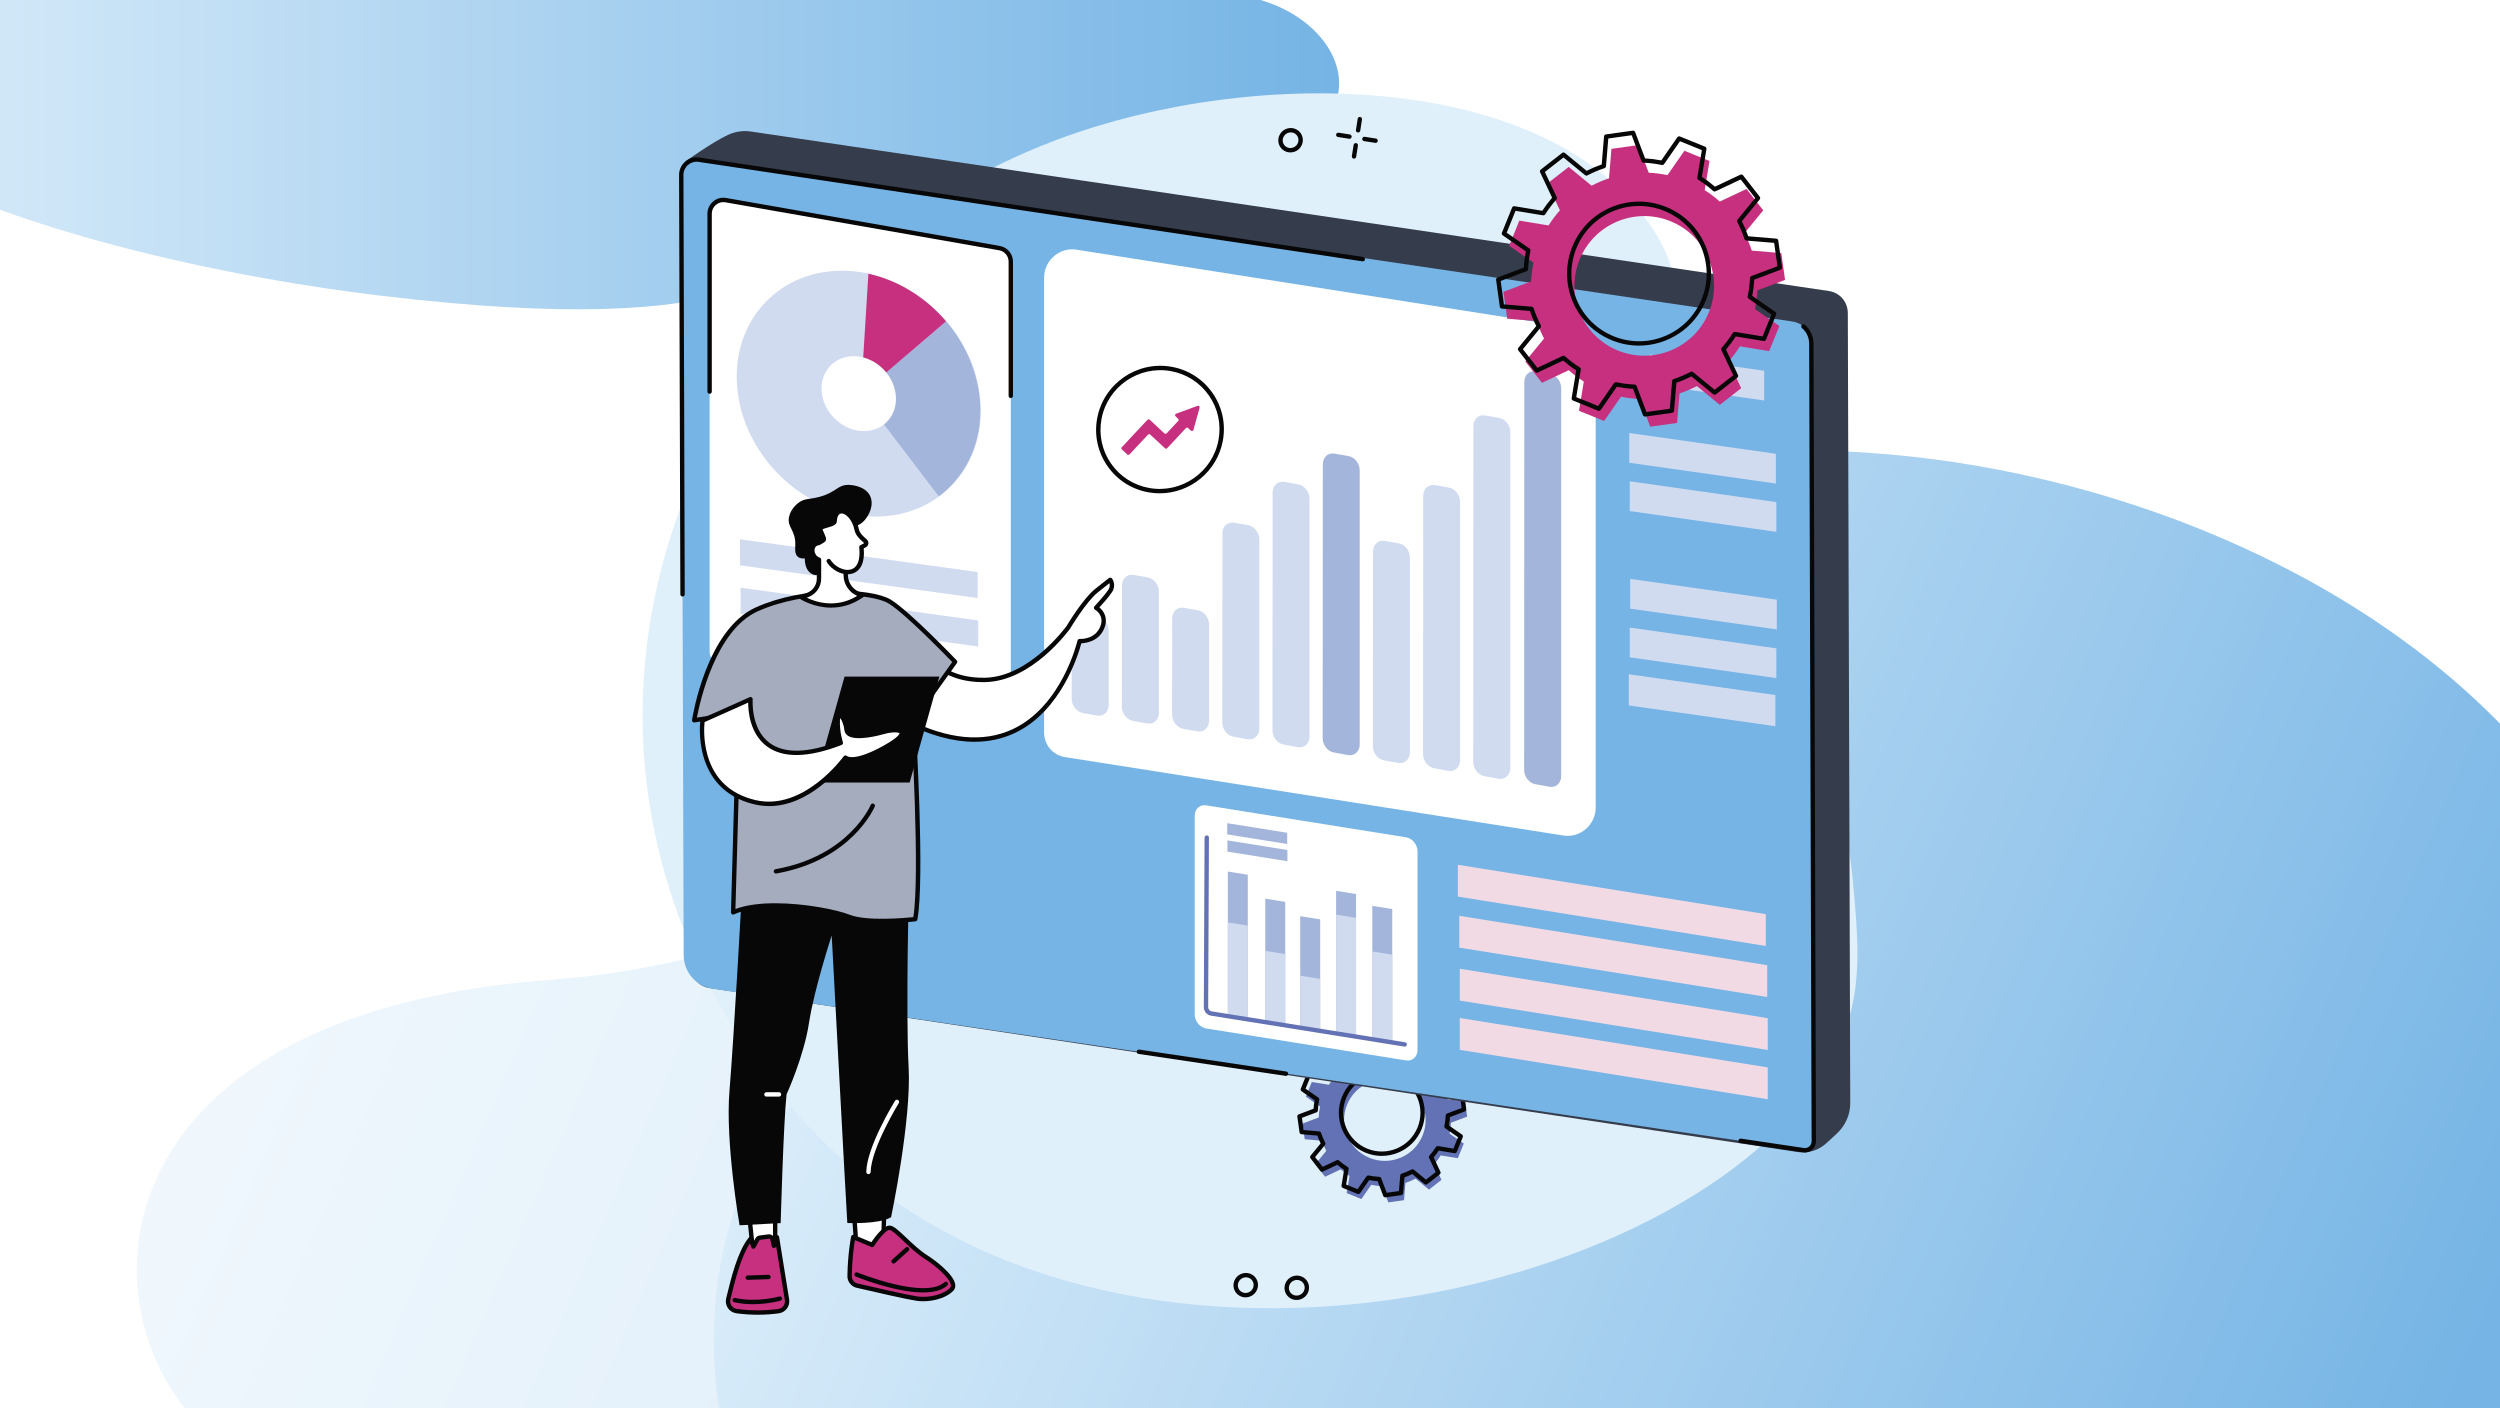 <?xml version="1.0" encoding="UTF-8"?>
<svg id="Layer_1" xmlns="http://www.w3.org/2000/svg" xmlns:xlink="http://www.w3.org/1999/xlink" viewBox="0 0 1708 962">
  <rect x="0" y="0" width="1708" height="962" fill="#808080" stroke="none"/>
  <defs>
    <style>
      .cls-1 {
        fill: none;
      }

      .cls-2 {
        fill: #070707;
      }

      .cls-3 {
        fill: #c6307e;
      }

      .cls-4 {
        fill: #a4acbe;
      }

      .cls-5 {
        fill: #6372b4;
      }

      .cls-6 {
        fill: url(#linear-gradient-4);
      }

      .cls-7 {
        fill: url(#linear-gradient-3);
      }

      .cls-8 {
        fill: url(#linear-gradient-2);
      }

      .cls-9 {
        fill: #d0dbf0;
      }

      .cls-10 {
        fill: #f2dae5;
      }

      .cls-11 {
        fill: url(#linear-gradient);
      }

      .cls-12 {
        clip-path: url(#clippath-1);
      }

      .cls-13 {
        fill: #fff;
      }

      .cls-14 {
        fill: #353c4b;
      }

      .cls-15 {
        fill: #75b4e5;
      }

      .cls-16 {
        fill: #e0f0fb;
      }

      .cls-17 {
        opacity: .4;
      }

      .cls-18 {
        clip-path: url(#clippath);
      }

      .cls-19 {
        fill: #a4b5dc;
      }
    </style>
    <clipPath id="clippath">
      <rect class="cls-1" x="1838" width="1708" height="962"/>
    </clipPath>
    <linearGradient id="linear-gradient" x1="1684.81" y1="65.68" x2="2752.89" y2="65.68" gradientUnits="userSpaceOnUse">
      <stop offset="0" stop-color="#e0f0fb"/>
      <stop offset="1" stop-color="#75b4e5"/>
    </linearGradient>
    <clipPath id="clippath-1">
      <rect class="cls-1" width="1708" height="962"/>
    </clipPath>
    <linearGradient id="linear-gradient-2" x1="154.63" y1="426.96" x2="1577.54" y2="1043.18" gradientUnits="userSpaceOnUse">
      <stop offset="0" stop-color="#e0f0fb"/>
      <stop offset="1" stop-color="#75b4e5"/>
    </linearGradient>
    <linearGradient id="linear-gradient-3" x1="545.24" y1="513.46" x2="1664.04" y2="997.98" xlink:href="#linear-gradient-2"/>
    <linearGradient id="linear-gradient-4" x1="-153.19" x2="914.89" xlink:href="#linear-gradient"/>
  </defs>
  <g class="cls-18">
    <path class="cls-11" d="M2099.15,202.13c254.55,30.34,277.7-21.84,314.1-49.61,13.65-10.41,36.08-17.07,58.79-21.33,29.65-5.56,64.42-7.55,100.42-6.28,231.6,8.14,203.7-110.1,117.79-127.11l-919.73-77.76c-240.03,140.23,74.07,251.77,328.62,282.1Z"/>
  </g>
  <rect class="cls-13" width="1708" height="962"/>
  <g class="cls-12">
    <g class="cls-17">
      <path class="cls-8" d="M1128.72,378.73c-414.89-21.85-445.11,112.39-500.06,188.88-20.61,28.68-55.9,49.9-91.96,65.22-47.08,20-102.92,32.22-161.19,36.63C.7,697.83,61.85,985.18,202.79,1009.36h1494.69c368.18-398.04-153.86-608.77-568.75-630.63Z"/>
    </g>
    <path class="cls-7" d="M1288.95,310.3c-321.09-27.08-344.48,139.24-387,234.01-15.95,35.54-43.26,61.83-71.17,80.81-36.43,24.78-79.65,39.92-124.74,45.38-290.08,35.15-242.75,391.17-133.68,421.12h1156.76c284.94-493.16-119.08-754.24-440.16-781.32Z"/>
    <path class="cls-6" d="M261.15,202.13c254.55,30.34,277.7-21.84,314.1-49.61,13.65-10.41,36.08-17.07,58.79-21.33,29.65-5.56,64.42-7.55,100.42-6.28,231.6,8.14,203.7-110.1,117.79-127.11L-67.47-79.97C-307.5,60.26,6.6,171.8,261.15,202.13Z"/>
  </g>
  <g id="Performance_management">
    <path class="cls-16" d="M475.32,321.59c-17.96,39.81-44.55,116.03-33.86,210.83,13.71,121.63,81.59,217.52,147.61,271.4,219.09,178.8,620.16,63.29,673.27-105.14,9.64-30.56,6.93-60.03,3.59-96.29-10.6-115.34-66.45-149.62-104.01-272.08-34.18-111.45-.48-123.99-32.44-173.54-69.33-107.48-269.47-112.9-407.18-61.37-52.9,19.79-181.25,80.51-246.98,226.19Z"/>
    <path class="cls-13" d="M941.13,488.02c-.4,0-.79-.16-1.09-.47-2.73-2.87-5.55-5.73-8.39-8.5-.59-.58-.6-1.53-.03-2.12.58-.59,1.53-.6,2.12-.03,2.87,2.8,5.71,5.69,8.47,8.58.57.6.55,1.55-.05,2.12-.29.28-.66.41-1.03.41ZM923.97,471.25c-.36,0-.72-.13-1.01-.39-2.94-2.67-5.96-5.32-8.98-7.88-.63-.54-.71-1.48-.18-2.11.53-.63,1.48-.71,2.11-.18,3.05,2.58,6.1,5.25,9.06,7.95.61.56.66,1.51.1,2.12-.3.33-.7.49-1.11.49ZM905.65,455.75c-.32,0-.65-.1-.93-.32-3.11-2.45-6.32-4.87-9.52-7.21-.67-.49-.82-1.43-.33-2.1.49-.67,1.43-.82,2.1-.33,3.24,2.36,6.47,4.81,9.61,7.28.65.51.76,1.45.25,2.11-.3.38-.74.57-1.18.57ZM886.26,441.61c-.29,0-.58-.08-.84-.26-3.29-2.22-6.66-4.41-10.02-6.51-.7-.44-.92-1.36-.48-2.07.44-.7,1.36-.92,2.07-.48,3.39,2.12,6.79,4.32,10.11,6.56.69.46.87,1.4.4,2.08-.29.43-.76.66-1.24.66ZM865.9,428.91c-.25,0-.51-.06-.75-.2-3.43-1.97-6.95-3.91-10.46-5.77-.73-.39-1.01-1.29-.63-2.03.39-.73,1.29-1.01,2.03-.63,3.54,1.87,7.09,3.83,10.56,5.82.72.41.96,1.33.55,2.05-.28.48-.78.75-1.3.75ZM844.68,417.71c-.22,0-.44-.05-.65-.15-3.58-1.73-7.23-3.41-10.85-4.99-.76-.33-1.1-1.22-.77-1.98.33-.76,1.22-1.1,1.98-.77,3.65,1.6,7.34,3.29,10.95,5.04.75.36,1.06,1.26.7,2-.26.54-.79.85-1.35.85ZM822.7,408.08c-.18,0-.37-.03-.55-.11-3.68-1.46-7.45-2.87-11.19-4.19-.78-.28-1.19-1.13-.91-1.91.28-.78,1.13-1.19,1.91-.91,3.77,1.33,7.57,2.76,11.29,4.23.77.3,1.15,1.18.84,1.95-.23.59-.8.95-1.39.95ZM800.09,400.08c-.15,0-.3-.02-.45-.07-3.77-1.18-7.63-2.32-11.46-3.37-.8-.22-1.27-1.04-1.05-1.84.22-.8,1.04-1.27,1.84-1.05,3.87,1.06,7.76,2.2,11.57,3.4.79.25,1.23,1.09.98,1.88-.2.64-.79,1.05-1.43,1.05Z"/>
    <g>
      <g>
        <g>
          <path class="cls-2" d="M927.85,90.54c-.08,0-.16,0-.23-.02-.82-.13-1.38-.9-1.25-1.71l1.2-7.67c.13-.82.9-1.38,1.71-1.25.82.13,1.38.9,1.25,1.71l-1.2,7.66c-.12.74-.75,1.27-1.48,1.27Z"/>
          <path class="cls-2" d="M925.06,108.39c-.08,0-.16,0-.23-.02-.82-.13-1.38-.9-1.25-1.71l1.2-7.66c.13-.82.9-1.37,1.71-1.25.82.13,1.38.9,1.25,1.71l-1.2,7.67c-.12.74-.75,1.27-1.48,1.27Z"/>
          <path class="cls-2" d="M921.96,94.83c-.08,0-.16,0-.23-.02l-7.66-1.2c-.82-.13-1.38-.9-1.25-1.71.13-.82.9-1.37,1.71-1.25l7.66,1.2c.82.13,1.38.9,1.25,1.71-.12.74-.75,1.27-1.48,1.27Z"/>
          <path class="cls-2" d="M939.81,97.63c-.08,0-.16,0-.23-.02l-7.66-1.2c-.82-.13-1.38-.9-1.25-1.71.13-.82.9-1.37,1.71-1.25l7.66,1.2c.82.13,1.38.9,1.25,1.71-.12.74-.75,1.27-1.48,1.27Z"/>
        </g>
        <path class="cls-2" d="M881.57,104.14c-1.47,0-2.95-.38-4.29-1.19h0c-1.89-1.14-3.22-2.95-3.73-5.1-.52-2.18-.15-4.44,1.05-6.37,2.45-3.93,7.63-5.2,11.55-2.83,1.89,1.14,3.22,2.95,3.73,5.1.52,2.18.15,4.44-1.05,6.37-1.61,2.59-4.42,4.02-7.26,4.02ZM878.83,100.38c2.52,1.52,5.87.69,7.46-1.85.77-1.24,1.01-2.69.68-4.08-.33-1.36-1.16-2.51-2.36-3.23-2.52-1.52-5.87-.69-7.45,1.85-.77,1.24-1.01,2.69-.68,4.08.33,1.36,1.17,2.51,2.36,3.23h0Z"/>
      </g>
      <path class="cls-2" d="M850.94,886.35c-1.47,0-2.95-.38-4.29-1.19h0c-1.89-1.14-3.22-2.95-3.73-5.1-.52-2.18-.15-4.44,1.05-6.37,2.45-3.93,7.63-5.2,11.55-2.83,1.89,1.14,3.22,2.95,3.73,5.1.52,2.18.15,4.44-1.05,6.37-1.61,2.59-4.42,4.02-7.26,4.02ZM848.2,882.59c2.52,1.52,5.87.69,7.46-1.85.77-1.24,1.02-2.69.68-4.08-.33-1.36-1.17-2.51-2.36-3.23-2.52-1.52-5.87-.69-7.46,1.85-.77,1.24-1.01,2.69-.68,4.08.33,1.36,1.16,2.51,2.36,3.23h0Z"/>
      <path class="cls-2" d="M885.81,888.15c-1.47,0-2.95-.38-4.29-1.19h0c-1.89-1.14-3.22-2.96-3.73-5.1-.52-2.18-.15-4.44,1.05-6.37,2.45-3.93,7.63-5.2,11.55-2.83,1.89,1.14,3.22,2.95,3.73,5.1.52,2.18.15,4.45-1.05,6.37-1.61,2.59-4.42,4.02-7.26,4.02ZM883.07,884.39c2.53,1.52,5.87.69,7.46-1.85.77-1.24,1.01-2.69.68-4.09-.33-1.36-1.17-2.51-2.36-3.23-2.52-1.52-5.87-.69-7.46,1.85-.77,1.24-1.01,2.69-.68,4.08.33,1.36,1.16,2.51,2.36,3.23h0Z"/>
    </g>
    <g>
      <path class="cls-5" d="M995.99,791.29l4.07-10.03-9.71-6.74c.53-2.49.84-4.99.94-7.48l11.05-4.17-1.5-10.72-11.79-.98c-.79-2.39-1.77-4.71-2.94-6.94l7.5-9.15-6.66-8.54-10.68,5.03c-1.86-1.66-3.87-3.18-6.03-4.53l1.92-11.67-10.03-4.07-6.74,9.71c-2.49-.53-4.99-.84-7.48-.94l-4.17-11.05-10.72,1.5-.98,11.79c-2.39.79-4.71,1.77-6.94,2.94l-9.15-7.5-8.54,6.66,5.03,10.68c-1.66,1.86-3.18,3.87-4.53,6.03l-11.67-1.92-4.07,10.03,9.71,6.74c-.53,2.49-.84,4.99-.94,7.48l-11.05,4.17,1.5,10.72,11.79.98c.78,2.39,1.77,4.71,2.94,6.94l-7.5,9.15,6.66,8.54,10.68-5.03c1.86,1.66,3.87,3.18,6.03,4.53l-1.92,11.67,10.03,4.07,6.74-9.71c2.49.53,4.99.84,7.48.94l4.17,11.05,10.72-1.5.98-11.79c2.39-.78,4.71-1.77,6.94-2.94l9.15,7.5,8.54-6.66-5.03-10.68c1.66-1.86,3.18-3.87,4.53-6.03l11.67,1.92ZM935.66,791.07c-14.26-5.78-21.14-22.03-15.36-36.29,5.78-14.26,22.03-21.14,36.29-15.36,14.26,5.78,21.14,22.03,15.36,36.29-5.78,14.26-22.03,21.14-36.29,15.36Z"/>
      <path class="cls-2" d="M946.42,818.05c-.62,0-1.18-.38-1.4-.97l-3.82-10.13c-1.91-.12-3.84-.36-5.75-.72l-6.18,8.9c-.4.57-1.14.8-1.8.54l-10.03-4.07c-.65-.26-1.03-.94-.92-1.63l1.76-10.69c-1.63-1.08-3.19-2.25-4.64-3.49l-9.79,4.62c-.63.3-1.39.12-1.82-.44l-6.66-8.54c-.43-.55-.42-1.33.02-1.87l6.88-8.39c-.86-1.73-1.62-3.51-2.26-5.33l-10.81-.9c-.7-.06-1.26-.59-1.36-1.29l-1.5-10.72c-.1-.69.3-1.36.96-1.61l10.13-3.82c.12-1.91.36-3.83.72-5.76l-8.9-6.18c-.58-.4-.8-1.15-.54-1.8l4.07-10.03c.26-.65.95-1.02,1.63-.92l10.7,1.76c1.08-1.63,2.24-3.18,3.49-4.64l-4.62-9.79c-.3-.63-.12-1.39.43-1.82l8.54-6.66c.55-.43,1.33-.42,1.87.02l8.39,6.88c1.73-.86,3.51-1.62,5.33-2.26l.9-10.81c.06-.7.59-1.26,1.29-1.36l10.72-1.5c.68-.1,1.36.3,1.61.96l3.82,10.13c1.91.12,3.84.36,5.75.72l6.18-8.9c.4-.58,1.14-.8,1.8-.54l10.03,4.07c.65.26,1.03.94.92,1.63l-1.76,10.7c1.63,1.07,3.18,2.24,4.64,3.49l9.79-4.62c.64-.3,1.39-.12,1.82.44l6.66,8.54c.43.55.42,1.33-.02,1.87l-6.88,8.39c.86,1.72,1.62,3.51,2.26,5.33l10.81.9c.7.06,1.26.59,1.36,1.29l1.5,10.72c.1.69-.3,1.36-.96,1.61l-10.13,3.82c-.12,1.91-.36,3.84-.72,5.75l8.9,6.18c.58.4.8,1.15.54,1.8l-4.07,10.03c-.26.65-.95,1.02-1.63.92l-10.7-1.76c-1.07,1.63-2.24,3.18-3.49,4.64l4.61,9.79c.3.63.12,1.39-.43,1.82l-8.54,6.66c-.55.43-1.33.42-1.87-.02l-8.39-6.88c-1.73.86-3.51,1.62-5.33,2.26l-.9,10.81c-.06.7-.59,1.26-1.29,1.36l-10.72,1.5c-.07,0-.14.01-.21.01ZM934.77,803.06c.1,0,.21.01.31.03,2.41.51,4.84.81,7.23.91.6.02,1.13.41,1.34.97l3.74,9.93,8.35-1.16.88-10.59c.05-.6.45-1.11,1.03-1.3,2.3-.76,4.56-1.71,6.71-2.84.53-.28,1.18-.21,1.65.17l8.22,6.74,6.65-5.18-4.52-9.6c-.26-.55-.16-1.19.24-1.64,1.6-1.78,3.07-3.74,4.38-5.82.32-.51.92-.77,1.51-.68l10.48,1.73,3.16-7.81-8.73-6.06c-.5-.34-.74-.95-.61-1.54.51-2.41.81-4.84.91-7.23.02-.6.41-1.13.97-1.34l9.93-3.74-1.16-8.35-10.59-.88c-.6-.05-1.11-.46-1.3-1.03-.76-2.31-1.71-4.56-2.84-6.71-.28-.53-.21-1.18.17-1.65l6.74-8.22-5.18-6.65-9.6,4.52c-.54.26-1.19.16-1.64-.24-1.78-1.6-3.74-3.07-5.83-4.38-.51-.32-.78-.92-.68-1.51l1.73-10.48-7.81-3.16-6.06,8.73c-.34.5-.95.73-1.54.61-2.41-.51-4.84-.81-7.23-.91-.6-.02-1.13-.41-1.34-.97l-3.74-9.93-8.35,1.16-.88,10.59c-.05.6-.46,1.11-1.03,1.3-2.31.76-4.56,1.71-6.71,2.84-.53.28-1.18.21-1.65-.17l-8.22-6.74-6.65,5.18,4.52,9.6c.26.55.16,1.19-.24,1.64-1.59,1.78-3.07,3.74-4.38,5.83-.32.51-.92.78-1.51.68l-10.48-1.73-3.16,7.81,8.73,6.06c.5.34.74.95.61,1.54-.51,2.41-.81,4.85-.91,7.23-.02.6-.41,1.13-.97,1.34l-9.93,3.74,1.16,8.35,10.59.88c.6.05,1.11.45,1.3,1.03.76,2.31,1.71,4.56,2.84,6.71.28.53.21,1.18-.17,1.65l-6.74,8.22,5.18,6.65,9.6-4.52c.54-.26,1.19-.16,1.64.24,1.78,1.59,3.74,3.07,5.83,4.38.51.32.78.92.68,1.51l-1.73,10.48,7.81,3.16,6.06-8.73c.28-.41.75-.64,1.23-.64ZM944.05,789.72c-3.73,0-7.47-.72-11.03-2.17h0c-15.01-6.08-22.27-23.24-16.19-38.25,6.08-15.01,23.24-22.27,38.25-16.19,7.27,2.95,12.96,8.55,16.01,15.77,3.06,7.22,3.12,15.21.17,22.48-2.95,7.27-8.55,12.96-15.77,16.02-3.68,1.56-7.56,2.34-11.44,2.34ZM944.08,733.97c-10.43,0-20.32,6.22-24.47,16.46-5.46,13.47,1.06,28.88,14.54,34.34h0c6.53,2.65,13.69,2.59,20.18-.16,6.49-2.75,11.51-7.85,14.16-14.38,2.65-6.53,2.59-13.69-.16-20.18-2.75-6.49-7.85-11.51-14.38-14.16-3.23-1.31-6.58-1.93-9.87-1.93Z"/>
    </g>
    <g>
      <g>
        <path class="cls-14" d="M1254.88,774.51l-7.02,6.45c-5.35,4.91-12.52,7.18-19.42,6.14l-743.83-112.12c-9.89-1.49-14.68-11.78-14.78-21.91l-4.96-512.7c-.06-6.05,3.58-30.17,3.58-30.17,0,0,18.09-13.03,28.89-18.04,4.93-2.29,10.34-3.09,15.55-2.32l736.59,108.97c7.52,1.11,12.93,7.43,12.95,15.14l1.66,539.82c.02,7.76-3.35,15.34-9.22,20.74Z"/>
        <path class="cls-15" d="M1232.33,785.82l-745.33-110.26c-11.57-1.71-19.88-11.43-19.92-23.28l-1.64-532.81c-.02-6.26,5.7-11.29,11.81-10.38l747.31,110.56c7.52,1.11,12.93,7.43,12.95,15.14l1.68,545.01c.01,3.64-3.31,6.56-6.86,6.03Z"/>
        <path class="cls-2" d="M466.32,407.55c-.83,0-1.5-.67-1.5-1.5l-.88-286.58c0-3.45,1.52-6.76,4.19-9.07,2.62-2.27,6.03-3.29,9.34-2.8l453.83,67.97c.82.12,1.38.89,1.26,1.71-.12.82-.89,1.39-1.71,1.26l-453.83-67.97c-2.44-.36-4.97.4-6.94,2.1-2.01,1.74-3.16,4.22-3.15,6.79l.88,286.58c0,.83-.67,1.5-1.5,1.5h0Z"/>
        <path class="cls-2" d="M1233.16,787.38c-.35,0-.7-.03-1.04-.08l-43.15-6.43c-.82-.12-1.38-.89-1.26-1.71.12-.82.89-1.39,1.7-1.26l43.15,6.43c1.24.18,2.52-.21,3.52-1.07,1.03-.89,1.62-2.16,1.61-3.47l-1.68-545.01c-.01-4.16-1.79-8.03-4.87-10.62-.63-.53-.72-1.48-.18-2.11.53-.63,1.48-.72,2.11-.18,3.76,3.16,5.92,7.86,5.93,12.91l1.68,545.01c0,2.19-.96,4.28-2.65,5.75-1.39,1.2-3.12,1.85-4.88,1.85Z"/>
      </g>
      <g>
        <g>
          <path class="cls-13" d="M1068.31,570.86l-340.7-53.6c-8.33-1.31-14.28-8.35-14.28-16.9V189.55c0-11.55,10.61-20.78,21.87-19.01l340.7,53.6c8.33,1.31,14.28,8.35,14.28,16.9v310.81c0,11.55-10.61,20.78-21.87,19.01Z"/>
          <g>
            <path class="cls-9" d="M749.5,488.89l-9.68-1.75c-4.25-.77-7.65-5.1-7.65-9.74l.09-50.72c0-4.76,3.58-8.02,7.94-7.26l9.59,1.68c4.26.75,7.68,5.08,7.68,9.73v50.79c0,4.78-3.6,8.06-7.98,7.27Z"/>
            <path class="cls-9" d="M783.79,494.28l-9.69-1.75c-4.25-.77-7.65-5.1-7.65-9.74l.1-82.74c0-4.76,3.58-8.03,7.94-7.26l9.59,1.68c4.26.75,7.68,5.07,7.68,9.73v82.82c0,4.78-3.6,8.05-7.98,7.26Z"/>
            <path class="cls-9" d="M818.09,499.68l-9.69-1.75c-4.25-.77-7.65-5.1-7.65-9.74l.1-65.68c0-4.76,3.58-8.03,7.94-7.26l9.59,1.68c4.26.75,7.68,5.08,7.68,9.73v65.75c0,4.78-3.6,8.06-7.98,7.27Z"/>
            <path class="cls-9" d="M852.39,505.07l-9.69-1.75c-4.25-.77-7.65-5.09-7.65-9.74l.11-129.2c0-4.76,3.58-8.03,7.94-7.27l9.58,1.68c4.26.75,7.68,5.08,7.68,9.73v129.28c0,4.78-3.6,8.05-7.98,7.26Z"/>
            <path class="cls-9" d="M886.68,510.47l-9.69-1.75c-4.25-.77-7.65-5.09-7.65-9.73l.11-162.47c0-4.76,3.58-8.04,7.94-7.27l9.58,1.68c4.26.75,7.68,5.07,7.68,9.73v162.55c0,4.78-3.6,8.06-7.98,7.27Z"/>
            <path class="cls-19" d="M920.98,515.86l-9.69-1.75c-4.25-.77-7.65-5.09-7.65-9.73l.11-187.21c0-4.76,3.58-8.04,7.94-7.27l9.58,1.68c4.26.75,7.68,5.07,7.68,9.73v187.29c0,4.78-3.6,8.06-7.98,7.27Z"/>
            <path class="cls-9" d="M955.28,521.26l-9.69-1.75c-4.25-.77-7.65-5.09-7.65-9.73l.11-132.99c0-4.76,3.58-8.03,7.94-7.27l9.58,1.68c4.26.75,7.68,5.08,7.68,9.73v133.06c0,4.78-3.6,8.05-7.98,7.26Z"/>
            <path class="cls-9" d="M989.57,526.65l-9.69-1.75c-4.25-.77-7.65-5.09-7.65-9.73l.11-176.47c0-4.76,3.58-8.04,7.94-7.27l9.58,1.68c4.26.75,7.68,5.08,7.68,9.73v176.55c0,4.78-3.6,8.05-7.98,7.26Z"/>
            <path class="cls-9" d="M1023.87,532.05l-9.69-1.75c-4.25-.77-7.65-5.09-7.65-9.73l.11-229.48c0-4.76,3.58-8.04,7.94-7.27l9.58,1.68c4.26.75,7.68,5.08,7.68,9.73v229.55c0,4.78-3.6,8.05-7.98,7.26Z"/>
            <path class="cls-19" d="M1058.63,537.52l-9.69-1.75c-4.25-.77-7.65-5.09-7.65-9.73l.11-265.09c0-4.76,3.58-8.04,7.94-7.27l9.58,1.68c4.26.75,7.68,5.08,7.68,9.73v265.17c0,4.78-3.6,8.05-7.98,7.26Z"/>
          </g>
        </g>
        <g>
          <path class="cls-13" d="M960.58,724.47l-136.49-21.82c-4.35-.7-7.87-4.99-7.87-9.6v-135.75c0-4.61,3.53-7.78,7.87-7.08l136.49,21.82c4.35.7,7.87,4.99,7.87,9.6v135.75c0,4.61-3.53,7.78-7.87,7.08Z"/>
          <g>
            <polygon class="cls-19" points="852.49 695.63 838.85 693.45 838.85 595.43 852.49 597.62 852.49 695.63"/>
            <polygon class="cls-9" points="852.49 695.63 838.85 693.45 838.85 630.21 852.49 632.39 852.49 695.63"/>
            <polygon class="cls-19" points="878.07 699.72 864.43 697.54 864.43 613.98 878.07 616.16 878.07 699.72"/>
            <polygon class="cls-9" points="878.07 699.72 864.43 697.54 864.43 649.66 878.07 651.84 878.07 699.72"/>
            <polygon class="cls-19" points="901.95 703.99 888.3 701.81 888.3 625.93 901.95 628.11 901.95 703.99"/>
            <polygon class="cls-9" points="901.95 703.99 888.3 701.81 888.3 666.58 901.95 668.76 901.95 703.99"/>
            <polygon class="cls-19" points="926.46 708.81 912.82 706.63 912.82 608.62 926.46 610.8 926.46 708.81"/>
            <polygon class="cls-9" points="926.46 708.81 912.82 706.63 912.82 624.88 926.46 627.06 926.46 708.81"/>
            <polygon class="cls-19" points="951.19 712.31 937.55 710.13 937.55 618.89 951.19 621.07 951.19 712.31"/>
            <polygon class="cls-9" points="951.19 712.31 937.55 710.13 937.55 650.06 951.19 652.24 951.19 712.31"/>
          </g>
          <path class="cls-5" d="M959.72,715.06c-.08,0-.16,0-.24-.02l-132.21-21.14c-2.72-.44-4.84-3-4.83-5.85l.52-115.82c0-.83.67-1.49,1.5-1.49h0c.83,0,1.5.68,1.49,1.51l-.52,115.82c0,1.36,1.05,2.67,2.3,2.87l132.21,21.14c.82.13,1.38.9,1.24,1.72-.12.74-.76,1.26-1.48,1.26Z"/>
          <g>
            <polygon class="cls-19" points="879.42 576.63 838.42 570.07 838.42 562.39 879.42 568.95 879.42 576.63"/>
            <polygon class="cls-19" points="879.56 588.39 838.57 581.84 838.57 574.16 879.56 580.72 879.56 588.39"/>
          </g>
        </g>
        <g>
          <path class="cls-13" d="M679.58,487.14l-187-32.78c-4.49-.79-7.77-4.69-7.77-9.25V145.98c0-5.83,5.26-10.25,11.01-9.25l187,32.78c4.49.79,7.77,4.69,7.77,9.25v299.14c0,5.83-5.26,10.25-11.01,9.25Z"/>
          <g>
            <g>
              <path class="cls-9" d="M669.31,269.12c6.25,46.39-25.66,83.91-71.28,83.82s-87.67-37.78-93.93-84.17c-6.25-46.39,25.66-83.91,71.28-83.82,45.62.1,87.67,37.78,93.93,84.17Z"/>
              <path class="cls-19" d="M588.21,269.28l53.16,69.82c20.28-14.99,31.53-40.72,27.58-69.98-2.5-18.55-10.73-35.7-22.61-49.61l-58.13,49.77Z"/>
              <path class="cls-3" d="M593.28,187.02l-5.07,82.26,58.13-49.75c-13.82-16.18-32.58-27.98-53.06-32.51Z"/>
              <path class="cls-13" d="M611.88,269c1.91,14.14-7.82,25.57-21.72,25.54-13.9-.03-26.72-11.51-28.62-25.65-1.91-14.14,7.82-25.57,21.72-25.54,13.9.03,26.72,11.51,28.62,25.65Z"/>
            </g>
            <polygon class="cls-9" points="667.95 408.61 505.57 386.23 505.57 368.44 667.95 390.83 667.95 408.61"/>
            <polygon class="cls-9" points="668.31 441.7 505.93 419.31 505.93 401.52 668.31 423.91 668.31 441.7"/>
          </g>
          <path class="cls-2" d="M690.58,271.96c-.83,0-1.5-.67-1.5-1.5v-91.7c0-3.84-2.74-7.11-6.53-7.77l-187-32.78c-2.3-.41-4.65.23-6.43,1.73-1.79,1.5-2.81,3.7-2.81,6.04v121.58c0,.83-.67,1.5-1.5,1.5s-1.5-.67-1.5-1.5v-121.58c0-3.22,1.42-6.26,3.88-8.34,2.47-2.08,5.71-2.94,8.88-2.39l187,32.78c5.22.92,9.01,5.42,9.01,10.72v91.7c0,.83-.67,1.5-1.5,1.5Z"/>
        </g>
        <g>
          <polygon class="cls-10" points="1206.4 646.3 996.01 612.55 996.01 590.82 1206.4 624.56 1206.4 646.3"/>
          <polygon class="cls-10" points="1207.38 681.17 996.99 647.42 996.99 625.69 1207.38 659.43 1207.38 681.17"/>
          <polygon class="cls-10" points="1207.71 717.34 997.32 683.59 997.32 661.85 1207.71 695.6 1207.71 717.34"/>
          <polygon class="cls-10" points="1207.71 751 997.32 717.25 997.32 695.51 1207.71 729.26 1207.71 751"/>
        </g>
        <g>
          <polygon class="cls-9" points="1205.31 273.62 1126.98 262.52 1126.98 242.18 1205.31 253.29 1205.31 273.62"/>
          <polygon class="cls-9" points="1213.27 330.37 1113.11 316.17 1113.11 295.83 1213.27 310.03 1213.27 330.37"/>
          <polygon class="cls-9" points="1213.59 363.37 1113.43 349.17 1113.43 328.83 1213.59 343.03 1213.59 363.37"/>
          <polygon class="cls-9" points="1213.91 430.03 1113.75 415.83 1113.75 395.49 1213.91 409.69 1213.91 430.03"/>
          <polygon class="cls-9" points="1213.59 463.29 1113.43 449.09 1113.43 428.76 1213.59 442.96 1213.59 463.29"/>
          <polygon class="cls-9" points="1212.94 496.16 1112.79 481.96 1112.79 460.65 1212.94 474.85 1212.94 496.16"/>
        </g>
      </g>
      <path class="cls-2" d="M878.58,735.06c-.07,0-.15,0-.22-.02l-100.5-15c-.82-.12-1.38-.89-1.26-1.71.12-.82.89-1.39,1.71-1.26l100.5,15c.82.12,1.38.89,1.26,1.71-.11.74-.75,1.28-1.48,1.28Z"/>
    </g>
    <g>
      <path class="cls-3" d="M1208.69,239.9l6.96-17.17-16.62-11.54c.9-4.26,1.44-8.54,1.61-12.81l18.91-7.13-2.56-18.35-20.17-1.68c-1.34-4.09-3.02-8.06-5.02-11.87l12.83-15.65-11.39-14.61-18.28,8.61c-3.18-2.84-6.63-5.44-10.31-7.76l3.29-19.96-17.17-6.96-11.54,16.62c-4.26-.9-8.54-1.44-12.81-1.61l-7.13-18.91-18.35,2.56-1.68,20.17c-4.09,1.34-8.06,3.02-11.87,5.02l-15.65-12.83-14.61,11.39,8.61,18.28c-2.85,3.18-5.44,6.63-7.76,10.31l-19.96-3.29-6.96,17.17,16.62,11.54c-.9,4.26-1.44,8.54-1.61,12.81l-18.91,7.13,2.56,18.35,20.17,1.68c1.34,4.09,3.02,8.06,5.02,11.87l-12.83,15.65,11.39,14.61,18.28-8.61c3.18,2.85,6.63,5.44,10.31,7.76l-3.29,19.96,17.17,6.96,11.54-16.62c4.26.9,8.54,1.44,12.81,1.61l7.13,18.91,18.35-2.56,1.68-20.17c4.09-1.34,8.06-3.02,11.87-5.02l15.65,12.83,14.61-11.39-8.61-18.28c2.85-3.18,5.44-6.63,7.76-10.31l19.96,3.29ZM1105.44,239.52c-24.41-9.89-36.18-37.7-26.29-62.11,9.89-24.41,37.7-36.18,62.11-26.29,24.41,9.89,36.18,37.7,26.29,62.11-9.89,24.41-37.7,36.18-62.1,26.29Z"/>
      <path class="cls-2" d="M1123.86,284.62c-.62,0-1.18-.38-1.4-.97l-6.78-17.99c-3.67-.19-7.39-.66-11.08-1.39l-10.97,15.81c-.4.58-1.15.8-1.8.54l-17.17-6.96c-.65-.26-1.03-.94-.92-1.63l3.13-18.99c-3.16-2.04-6.15-4.3-8.93-6.71l-17.39,8.19c-.64.3-1.39.12-1.82-.43l-11.39-14.61c-.43-.55-.42-1.33.02-1.87l12.21-14.89c-1.69-3.31-3.14-6.76-4.35-10.27l-19.18-1.6c-.7-.06-1.26-.59-1.36-1.29l-2.56-18.35c-.1-.69.3-1.36.96-1.61l17.99-6.78c.19-3.67.66-7.39,1.39-11.08l-15.81-10.97c-.58-.4-.8-1.15-.54-1.8l6.96-17.17c.26-.65.95-1.02,1.63-.92l18.99,3.13c2.05-3.16,4.3-6.16,6.71-8.93l-8.19-17.39c-.3-.63-.12-1.39.43-1.82l14.61-11.39c.55-.43,1.33-.42,1.87.02l14.89,12.21c3.31-1.68,6.76-3.14,10.27-4.35l1.6-19.18c.06-.7.59-1.26,1.29-1.36l18.35-2.56c.69-.1,1.36.3,1.61.96l6.78,17.99c3.67.2,7.39.66,11.08,1.39l10.97-15.81c.4-.58,1.14-.8,1.8-.54l17.17,6.96c.65.26,1.03.94.92,1.63l-3.13,18.99c3.16,2.04,6.15,4.3,8.93,6.71l17.39-8.19c.64-.3,1.39-.12,1.82.43l11.39,14.61c.43.55.42,1.33-.02,1.87l-12.21,14.89c1.68,3.31,3.14,6.76,4.35,10.27l19.18,1.6c.7.06,1.26.59,1.36,1.29l2.56,18.35c.1.69-.3,1.36-.96,1.61l-17.99,6.78c-.19,3.67-.66,7.39-1.39,11.08l15.81,10.97c.58.4.8,1.15.54,1.8l-6.96,17.17c-.26.65-.95,1.02-1.63.92l-18.99-3.13c-2.05,3.16-4.3,6.16-6.71,8.93l8.19,17.39c.3.63.12,1.39-.43,1.82l-14.61,11.39c-.55.43-1.33.42-1.87-.02l-14.89-12.21c-3.31,1.68-6.76,3.14-10.27,4.35l-1.6,19.18c-.06.7-.59,1.26-1.29,1.36l-18.35,2.56c-.07,0-.14.01-.21.01ZM1103.93,261.11c.1,0,.21.01.31.03,4.18.88,8.41,1.41,12.55,1.58.6.02,1.13.41,1.34.97l6.7,17.79,15.97-2.23,1.58-18.97c.05-.6.46-1.11,1.03-1.3,4-1.31,7.91-2.97,11.64-4.93.53-.28,1.18-.21,1.65.17l14.72,12.07,12.72-9.91-8.1-17.2c-.26-.55-.16-1.19.24-1.64,2.77-3.09,5.33-6.49,7.61-10.11.32-.51.92-.77,1.51-.68l18.78,3.09,6.06-14.95-15.63-10.85c-.5-.34-.74-.95-.61-1.54.88-4.19,1.41-8.41,1.58-12.55.02-.6.41-1.13.97-1.34l17.79-6.7-2.23-15.97-18.97-1.58c-.6-.05-1.11-.46-1.3-1.03-1.31-4-2.97-7.92-4.93-11.64-.28-.53-.21-1.18.17-1.65l12.07-14.72-9.92-12.72-17.19,8.1c-.55.26-1.19.16-1.64-.24-3.1-2.77-6.5-5.33-10.11-7.61-.51-.32-.78-.92-.68-1.51l3.09-18.78-14.95-6.06-10.85,15.63c-.34.5-.95.73-1.54.61-4.18-.88-8.41-1.41-12.56-1.58-.6-.02-1.13-.41-1.34-.97l-6.7-17.79-15.97,2.23-1.58,18.97c-.05.6-.46,1.11-1.03,1.3-4,1.31-7.92,2.97-11.64,4.93-.53.28-1.18.21-1.65-.17l-14.72-12.07-12.72,9.92,8.1,17.19c.26.55.16,1.19-.24,1.64-2.77,3.09-5.33,6.49-7.61,10.11-.32.51-.91.78-1.51.68l-18.78-3.09-6.05,14.95,15.63,10.85c.5.34.74.95.61,1.54-.88,4.18-1.41,8.41-1.58,12.55-.02.6-.41,1.13-.97,1.34l-17.79,6.71,2.23,15.97,18.97,1.58c.6.05,1.11.46,1.3,1.03,1.31,4,2.97,7.91,4.93,11.64.28.53.21,1.18-.17,1.65l-12.07,14.72,9.91,12.72,17.2-8.1c.54-.26,1.19-.16,1.64.24,3.09,2.77,6.5,5.33,10.11,7.61.51.32.78.92.68,1.51l-3.09,18.78,14.95,6.06,10.85-15.63c.28-.41.75-.64,1.23-.64ZM1119.74,236.12c-6.14,0-12.38-1.16-18.41-3.6h0c-12.18-4.93-21.7-14.32-26.82-26.41-5.12-12.1-5.22-25.47-.29-37.64,4.93-12.18,14.32-21.7,26.41-26.82,12.1-5.12,25.47-5.22,37.64-.29,12.18,4.93,21.7,14.32,26.82,26.41,5.12,12.1,5.22,25.47.29,37.65-7.74,19.1-26.2,30.71-45.65,30.71ZM1102.45,229.74c11.43,4.63,23.99,4.54,35.35-.27,11.36-4.81,20.17-13.75,24.8-25.19,9.56-23.6-1.86-50.59-25.46-60.15-11.43-4.63-23.99-4.54-35.35.27-11.36,4.81-20.17,13.75-24.8,25.19-4.63,11.43-4.54,23.99.27,35.35s13.75,20.17,25.19,24.8h0Z"/>
    </g>
    <g>
      <g>
        <path class="cls-13" d="M751.05,286.15c4.17-22.88,26.12-38.15,49.02-34.11,22.9,4.04,38.09,25.86,33.92,48.74-4.17,22.88-26.12,38.15-49.02,34.11s-38.09-25.86-33.92-48.74Z"/>
        <path class="cls-2" d="M792.31,337.04c-2.51,0-5.05-.22-7.61-.67-11.47-2.02-21.45-8.39-28.08-17.93-6.63-9.54-9.14-21.1-7.05-32.56h0c4.31-23.65,27.08-39.49,50.76-35.31,11.47,2.02,21.45,8.39,28.08,17.93,6.63,9.53,9.14,21.1,7.05,32.55-3.85,21.1-22.38,35.98-43.15,35.98ZM752.52,286.42c-1.94,10.67.39,21.43,6.56,30.3,6.18,8.88,15.46,14.8,26.14,16.69,22.06,3.89,43.27-10.87,47.28-32.9,1.94-10.67-.38-21.43-6.56-30.3-6.18-8.88-15.46-14.8-26.14-16.69-22.05-3.89-43.27,10.87-47.28,32.9h0Z"/>
      </g>
      <path class="cls-3" d="M818.17,277.26l-14.64,5.38c-.76.28-.96,1.26-.37,1.81l1.73,1.61c.44.41.46,1.09.05,1.53l-7.87,8.46c-.41.44-1.09.46-1.53.06l-10.06-9.36c-.44-.41-1.12-.38-1.53.06l-17.54,18.75c-.41.44-.38,1.12.06,1.53l3.68,3.42c.44.41,1.12.38,1.53-.06l12.64-13.48c.41-.44,1.09-.46,1.53-.06l10.06,9.36c.44.41,1.12.38,1.53-.06l12.76-13.71c.41-.44,1.1-.46,1.53-.05l1.86,1.74c.59.55,1.57.28,1.78-.5l4.21-15.12c.24-.85-.59-1.61-1.42-1.31Z"/>
    </g>
    <g>
      <g>
        <g>
          <polygon class="cls-13" points="512.13 832.7 514.48 855.06 529.6 856.83 529.6 830.32 512.13 832.7"/>
          <path class="cls-2" d="M529.6,858.33c-.06,0-.12,0-.17,0l-15.12-1.77c-.7-.08-1.24-.64-1.32-1.33l-2.35-22.36c-.08-.81.49-1.53,1.29-1.64l17.46-2.38c.43-.05.86.07,1.19.36.33.29.51.7.51,1.13v26.51c0,.43-.18.84-.5,1.12-.28.25-.63.38-1,.38ZM515.85,853.71l12.25,1.44v-23.1l-14.32,1.95,2.07,19.72Z"/>
        </g>
        <g>
          <path class="cls-3" d="M531.98,895.75c-6.3.89-16.63,1.67-28.76-.01-3.97-.55-6.61-4.41-5.65-8.3,2.67-10.85,7.27-31.44,15.17-40.98l1.96,5.18,2.71-4.87c.37-.67,1.04-1.12,1.8-1.21l5.93-.75c1.24-.16,2.39.66,2.65,1.89l.94,4.49,2.07-5.89,6.9,42.91c.48,3.67-2.07,7.05-5.73,7.57Z"/>
          <path class="cls-2" d="M517.68,898.23c-4.45,0-9.39-.27-14.67-1-2.32-.32-4.41-1.62-5.72-3.55-1.31-1.93-1.74-4.33-1.18-6.59l.57-2.35c2.74-11.25,7.32-30.08,14.9-39.24.34-.41.87-.61,1.4-.52.53.09.97.45,1.16.95l.82,2.16,1.14-2.05c.6-1.08,1.69-1.82,2.92-1.97l5.93-.75c1.77-.22,3.46.81,4.11,2.41l.33-.94c.23-.65.87-1.05,1.55-1,.68.06,1.24.58,1.35,1.26l6.9,42.91c.6,4.52-2.55,8.66-7,9.29h0c-3.73.53-8.69.99-14.5.99ZM512.31,849.55c-6.22,9.25-10.23,25.74-12.71,35.9l-.57,2.35c-.36,1.46-.09,2.95.75,4.19.84,1.23,2.17,2.06,3.65,2.27,11.85,1.64,21.95.91,28.34.01h0c2.83-.4,4.82-3.04,4.45-5.88l-5.96-37.04-.11.32c-.22.63-.85,1.04-1.51,1-.67-.04-1.23-.53-1.37-1.19l-.94-4.49c-.1-.46-.53-.77-.99-.71l-5.93.75c-.28.04-.53.21-.67.46l-2.71,4.87c-.28.51-.84.81-1.42.77-.58-.04-1.09-.42-1.29-.96l-.99-2.61Z"/>
        </g>
        <path class="cls-2" d="M514.46,891.04c-4.07,0-8.48-.36-12.87-1.36-.81-.18-1.31-.99-1.13-1.8.18-.81.99-1.31,1.8-1.13,14.67,3.34,30-.96,30.16-1,.79-.23,1.63.23,1.85,1.03.23.8-.23,1.63-1.03,1.85-.47.13-8.57,2.4-18.78,2.4Z"/>
        <path class="cls-2" d="M510.86,874.41c-.81,0-1.47-.64-1.5-1.45-.03-.83.62-1.52,1.45-1.55l14.17-.47c.84-.04,1.52.62,1.55,1.45.03.83-.62,1.52-1.45,1.55l-14.17.47s-.03,0-.05,0Z"/>
        <g>
          <polygon class="cls-13" points="582.94 820.8 585.2 853.42 603.39 853.42 604.24 820.8 582.94 820.8"/>
          <path class="cls-2" d="M603.39,854.92h-18.19c-.79,0-1.44-.61-1.5-1.4l-2.27-32.63c-.03-.41.12-.82.4-1.13.28-.3.68-.48,1.1-.48h21.3c.4,0,.79.16,1.07.45s.44.68.42,1.09l-.85,32.63c-.02.81-.69,1.46-1.5,1.46ZM586.6,851.92h15.33l.77-29.63h-18.16l2.06,29.63Z"/>
        </g>
        <g>
          <path class="cls-3" d="M580.45,871.84c-.05,3.09,2.06,5.8,5.07,6.5,10.46,2.43,34.01,7.85,40.73,8.85,8.72,1.3,19.44-1.37,24.05-6.47,4.61-5.1-10.32-17.28-17.4-21.71-10.52-6.58-20.63-19.59-24.87-20.18-4.24-.59-12.15,11.71-12.15,11.71l-12.94-5.43s-2.25,11.08-2.49,26.74Z"/>
          <path class="cls-2" d="M630.79,889.02c-1.61,0-3.2-.11-4.76-.34-6.55-.98-28.41-5.98-40.85-8.88-3.67-.85-6.29-4.21-6.23-7.98.23-15.61,2.49-26.9,2.52-27.01.09-.44.37-.82.77-1.03.4-.21.87-.23,1.28-.06l11.79,4.95c2.57-3.83,8.56-11.91,12.93-11.33,2.48.34,5.62,3.22,10.94,8.27,4.41,4.18,9.4,8.92,14.52,12.12,4.59,2.87,17.92,12.68,18.91,19.82.23,1.61-.19,3.05-1.19,4.17-4,4.43-12.45,7.29-20.63,7.29ZM584.08,847.21c-.63,3.74-1.96,12.94-2.13,24.65h0c-.04,2.37,1.61,4.48,3.91,5.01,9.98,2.32,33.92,7.83,40.61,8.83,8.41,1.25,18.6-1.44,22.71-6,.26-.28.58-.77.45-1.74-.67-4.81-10.61-13.36-17.53-17.69-5.38-3.36-10.49-8.21-15-12.49-3.75-3.56-7.64-7.25-9.29-7.47-1.99-.31-7.12,5.49-10.69,11.04-.39.61-1.17.85-1.84.57l-11.21-4.71ZM580.45,871.84h0,0Z"/>
        </g>
        <path class="cls-2" d="M630.64,883.01c-19.11,0-44.57-10.28-46-10.87-.77-.31-1.13-1.19-.82-1.96.31-.77,1.19-1.14,1.96-.82.46.19,46.15,18.65,59.41,6.68.61-.55,1.56-.51,2.12.11.56.61.51,1.56-.11,2.12-3.83,3.46-9.79,4.74-16.55,4.74Z"/>
        <path class="cls-2" d="M610.47,863.27c-.41,0-.82-.17-1.11-.5-.55-.62-.51-1.56.11-2.12l9.25-8.34c.61-.56,1.56-.51,2.12.11.55.62.51,1.56-.11,2.12l-9.25,8.34c-.29.26-.65.39-1,.39Z"/>
        <path class="cls-2" d="M506.97,608.11s-5.64,101.99-8.59,137.2c-2.95,35.21,6.9,91.8,6.9,91.8l28.08-1.48s1.92-68.81,4.01-87.92c0,0,11.86-25.91,15.37-49.01,3.52-23.1,15.49-59.6,15.49-59.6,0,0,9.72,182.15,10.66,196.46,0,0,22.02.98,29.91-3.99,0,0,13.99-66.42,11.98-102.55-2.01-36.14.2-125.92.2-125.92l-114.01,5Z"/>
        <path class="cls-13" d="M532.2,749.21h-8.58c-.83,0-1.5-.67-1.5-1.5s.67-1.5,1.5-1.5h8.58c.83,0,1.5.67,1.5,1.5s-.67,1.5-1.5,1.5Z"/>
        <path class="cls-13" d="M593.34,802.18h-.03c-.83-.02-1.49-.7-1.47-1.53.31-17.01,18.88-47.34,19.67-48.62.43-.71,1.36-.92,2.06-.49.71.43.92,1.36.49,2.06-.19.31-18.93,30.91-19.23,47.1-.02.82-.68,1.47-1.5,1.47Z"/>
      </g>
      <g>
        <g>
          <path class="cls-13" d="M629.87,444.99c2.04-.16,12.08,20.39,43.47,19.53,31.4-.86,56.59-35.99,56.59-35.99,0,0,10.84-18.28,19.07-24.89,8.23-6.61,9.52-7.48,9.52-7.48,0,0,2.58,3.44,0,7.48-2.58,4.05-9.7,11.61-9.7,11.61,0,0,7.85,4.31,4.31,13.28-4.07,10.32-15.54,9.49-15.54,9.49,0,0-23.28,103.06-119.49,54.09l11.77-47.11Z"/>
          <path class="cls-2" d="M665.81,506.81c-14.71,0-30.89-4.46-48.39-13.37-.62-.32-.94-1.02-.77-1.7l11.77-47.11c.16-.63.7-1.08,1.34-1.13,1.16-.11,1.94.78,3.65,2.68,4.7,5.24,15.68,17.46,39.9,16.84,29.75-.82,54.29-33.84,55.37-35.32.81-1.36,11.2-18.66,19.39-25.24,8.18-6.57,9.56-7.52,9.62-7.56.66-.45,1.56-.3,2.04.34.13.17,3.17,4.32.07,9.19-2,3.14-6.52,8.19-8.69,10.55,2.93,2.39,6.11,7.27,3.42,14.08-3.58,9.08-12.45,10.3-15.77,10.44-1.92,7.26-13.62,46.37-45.52,61.34-8.46,3.97-17.62,5.95-27.42,5.95ZM619.85,491.3c27.84,13.92,52.09,16.23,72.1,6.84,33.72-15.82,44.08-60.02,44.18-60.46.16-.72.82-1.23,1.57-1.17.42.03,10.43.59,14.04-8.54,3.02-7.66-3.36-11.27-3.63-11.42-.41-.22-.69-.62-.76-1.08-.07-.46.07-.92.39-1.26.07-.07,7.06-7.51,9.53-11.39,1.1-1.73,1.01-3.31.7-4.38-1.29.99-3.68,2.87-8.02,6.35-7.92,6.37-18.61,24.31-18.72,24.49-.02.04-.05.07-.07.11-1.05,1.46-25.99,35.75-57.76,36.62-.67.02-1.33.03-1.98.03-24.22,0-35.39-12.46-40.24-17.86-.14-.16-.28-.32-.43-.48l-10.89,43.6Z"/>
        </g>
        <g>
          <path class="cls-4" d="M474.26,492.1s9.42-60.81,42.71-75.78c33.29-14.96,78.32-12.88,90.74-5.41,12.42,7.47,44.79,41.26,44.79,41.26l-28.6,39.93s6.54,107.49,1.37,135.87c0,0-31.82,3.71-45.31-1.6-13.5-5.31-57.87-12.76-79.08-3.02l3.85-136.09-30.46,4.84Z"/>
          <path class="cls-2" d="M602.84,630.74c-8.53,0-17.58-.67-23.44-2.98-13.9-5.48-57.75-12.3-77.9-3.05-.47.22-1.02.17-1.45-.11-.43-.29-.69-.78-.67-1.29l3.8-134.28-28.68,4.56c-.47.07-.95-.08-1.29-.42-.34-.34-.5-.82-.42-1.29.39-2.52,9.93-61.79,43.58-76.92,32.98-14.82,78.63-13.45,92.13-5.33,12.45,7.49,43.77,40.12,45.1,41.5.5.52.56,1.32.14,1.91l-28.29,39.5c.55,9.14,6.33,108.19,1.32,135.69-.12.65-.65,1.14-1.3,1.22-.75.09-11.21,1.28-22.59,1.28ZM529.69,617.1c20.23,0,42.06,4.41,50.81,7.86,11.6,4.57,37.76,2.21,43.48,1.63,4.73-29.46-1.51-133.34-1.58-134.4-.02-.34.08-.68.28-.96l27.88-38.92c-5.22-5.4-32.63-33.5-43.61-40.11-11.59-6.97-56.23-9.4-89.35,5.49-28.77,12.93-39.47,61.95-41.48,72.6l28.38-4.51c.44-.07.89.06,1.23.35.33.29.52.72.51,1.17l-3.79,133.76c7.48-2.86,17.17-3.96,27.25-3.96Z"/>
        </g>
        <path class="cls-2" d="M530.11,596.8c-.71,0-1.35-.51-1.48-1.24-.14-.82.4-1.59,1.22-1.74,50.2-8.87,64.88-43.58,65.02-43.93.31-.77,1.19-1.14,1.95-.82.77.31,1.14,1.18.83,1.95-.15.37-15.36,36.58-67.28,45.76-.09.02-.18.02-.26.02Z"/>
        <polygon class="cls-2" points="621.48 534.61 556.71 534.61 577 462.25 641.77 462.25 621.48 534.61"/>
        <g>
          <path class="cls-13" d="M479.97,492.33l32.78-14.65s-4.62,55.55,61.71,29.9c0,0-2.45-7.14-2.1-15.48.35-8.34,5.33-.27,6.03,6.51.7,6.78,16.27,4.03,25.63,1.36,9.36-2.67,21.64-.92,0,11.02-21.64,11.94-26.38,6.61-26.38,6.61,0,0-27.64,38.67-62.02,30.46-42.3-10.11-35.65-55.71-35.65-55.71Z"/>
          <path class="cls-2" d="M525.45,550.71c-3.31,0-6.7-.37-10.18-1.2-43.13-10.3-36.85-56.92-36.78-57.39.07-.51.4-.94.87-1.15l32.78-14.65c.48-.22,1.05-.16,1.48.15.43.31.67.82.63,1.35-.02.2-1.48,20.02,11.45,29.68,9.95,7.43,25.73,7.16,46.92-.81-.71-2.53-2.03-8.21-1.76-14.63.05-1.21.2-4.91,2.78-4.99.02,0,.04,0,.07,0,3.28,0,5.76,7.4,6.17,11.41.08.73.41,1.27,1.06,1.71,3.46,2.34,13.88.86,22.66-1.64,4.08-1.16,12.19-2.37,13.74,1.38,1.26,3.06-2.62,6.89-12.61,12.39-16.6,9.16-23.88,8.45-26.71,7.28-4.42,5.77-25.38,31.14-52.59,31.14ZM481.36,493.35c-.28,2.78-.94,12.39,2.04,22.73,4.67,16.19,15.62,26.46,32.56,30.5,33.03,7.9,60.18-29.49,60.45-29.87.27-.37.68-.6,1.14-.63.45-.02.9.16,1.2.5h0s4.86,3.93,24.54-6.93c11.4-6.29,11.28-8.62,11.27-8.64-.46-.71-4.78-1.14-10.14.38-4.46,1.27-19.44,5.12-25.17,1.24-1.38-.93-2.2-2.28-2.36-3.89-.36-3.48-1.86-6.9-2.87-8.22-.07.36-.14.88-.17,1.63-.33,7.96,2,14.86,2.02,14.93.26.76-.13,1.59-.88,1.89-22.89,8.85-40.09,9.15-51.12.9-11.53-8.63-12.72-23.87-12.71-29.85l-29.81,13.33Z"/>
        </g>
      </g>
      <g>
        <path class="cls-2" d="M567.47,388.61c-2.83,2.59-8.37,5.76-12.7,3.58-3.23-1.62-5.03-5.83-4.92-10.66-1.49.12-3.45.02-4.85-1.22-2.15-1.9-1.75-5.4-1.66-7.7.39-10.61-5.78-12.24-4.27-19.44,1.19-5.66,5.63-9.03,6.46-9.66,4.2-3.18,7.04-2.16,14.1-4,11.87-3.11,12.25-8.23,20.07-8.25.45,0,11.1.12,14.71,7.47,2.94,5.98-.49,13.25-4.04,17.07-4.6,4.95-7.89,2.5-12.51,6.65-8.1,7.28-1.98,18.46-10.4,26.16Z"/>
        <g>
          <path class="cls-13" d="M591.17,369.67l-.47-.4c-2.35-2.02-4.8-4.38-5.42-7.41-2.65-12.92-14.48-17.61-15.03-5.75-.14,2.99-11.07,2.84-9.77,5.98,3.38,8.19,3.46,5.99-1.32,9.01-.54.02-1.08.14-1.58.38-2.45,1.14-3.31,4.46-1.93,7.42.84,1.8,2.31,3.03,3.88,3.48v12.94c0,4.85-2.93,9.22-7.42,11.06l-4.37,1.79s20.38,13.3,41.06-1.3l-2.76-1.24c-4.86-2.18-8.05-6.94-8.22-12.27l-.02-2.53c1.39.12,2.74.03,3.98-.33,5.78-1.68,7.71-8.35,6.72-16.63l2.35-1.27c1.1-.59,1.26-2.1.32-2.91Z"/>
          <path class="cls-2" d="M567.9,415.15c-11.98,0-20.84-5.65-20.98-5.74-.47-.3-.73-.84-.67-1.4.05-.55.41-1.04.93-1.25l4.37-1.79c3.94-1.61,6.49-5.41,6.49-9.67v-11.91c-1.6-.76-2.93-2.13-3.74-3.88-1.73-3.7-.53-7.93,2.66-9.41.54-.25,1.12-.42,1.74-.48.75-.46,1.37-.79,1.87-1.06.29-.16.61-.32.81-.45-.13-.47-.55-1.45-1-2.48-.35-.8-.77-1.78-1.27-2.98-.31-.75-.29-1.5.04-2.19.78-1.61,3.03-2.24,5.62-2.97,1.26-.35,3.58-1,4-1.54.36-7.18,4.5-8.06,5.77-8.16.14-.01.29-.02.43-.02,4.4,0,10.02,5.11,11.8,13.76.54,2.61,2.83,4.77,4.93,6.58l.47.4h0c.82.71,1.24,1.77,1.12,2.84-.12,1.07-.76,2.02-1.71,2.53l-1.47.79c.85,9.26-2,15.51-7.9,17.23-.9.26-1.87.41-2.89.44v.97c.16,4.68,3.04,8.98,7.34,10.91l2.76,1.24c.49.22.83.69.88,1.22.05.54-.19,1.06-.63,1.37-7.57,5.34-15.14,7.07-21.76,7.07ZM551.21,408.35c5.7,2.78,19.73,7.74,34.47-1.25l-.27-.12c-5.35-2.4-8.92-7.73-9.1-13.59l-.02-2.56c0-.42.17-.83.48-1.12.31-.29.74-.43,1.15-.39,1.26.11,2.41.02,3.43-.28,6.48-1.89,6.11-11.13,5.65-15.02-.07-.61.24-1.21.78-1.5l2.35-1.27c.09-.05.13-.12.15-.21,0-.07,0-.16-.1-.24l-.47-.4c-2.48-2.13-5.18-4.71-5.91-8.25-1.57-7.65-6.37-11.59-9.05-11.36-2.5.2-2.94,3.83-3.01,5.38-.11,2.52-3.2,3.38-6.18,4.22-1.16.33-3.04.85-3.62,1.3.46,1.1.85,2,1.17,2.75,1.62,3.74,2.17,5-1.15,6.77-.53.29-1.2.64-2,1.15-.22.14-.48.22-.74.23-.37.01-.71.09-1.01.24-1.69.79-2.24,3.22-1.21,5.43.62,1.32,1.71,2.32,2.94,2.67.64.18,1.09.77,1.09,1.44v12.94c0,5.48-3.28,10.37-8.36,12.44l-1.46.6Z"/>
        </g>
        <path class="cls-2" d="M577.8,392.32c-.08,0-.15,0-.23-.02-8.64-1.32-12.54-7.95-12.7-8.23-.41-.72-.16-1.64.55-2.05.72-.41,1.63-.17,2.05.55.14.23,3.39,5.66,10.56,6.76.82.12,1.38.89,1.25,1.71-.11.74-.75,1.27-1.48,1.27Z"/>
      </g>
    </g>
  </g>
</svg>